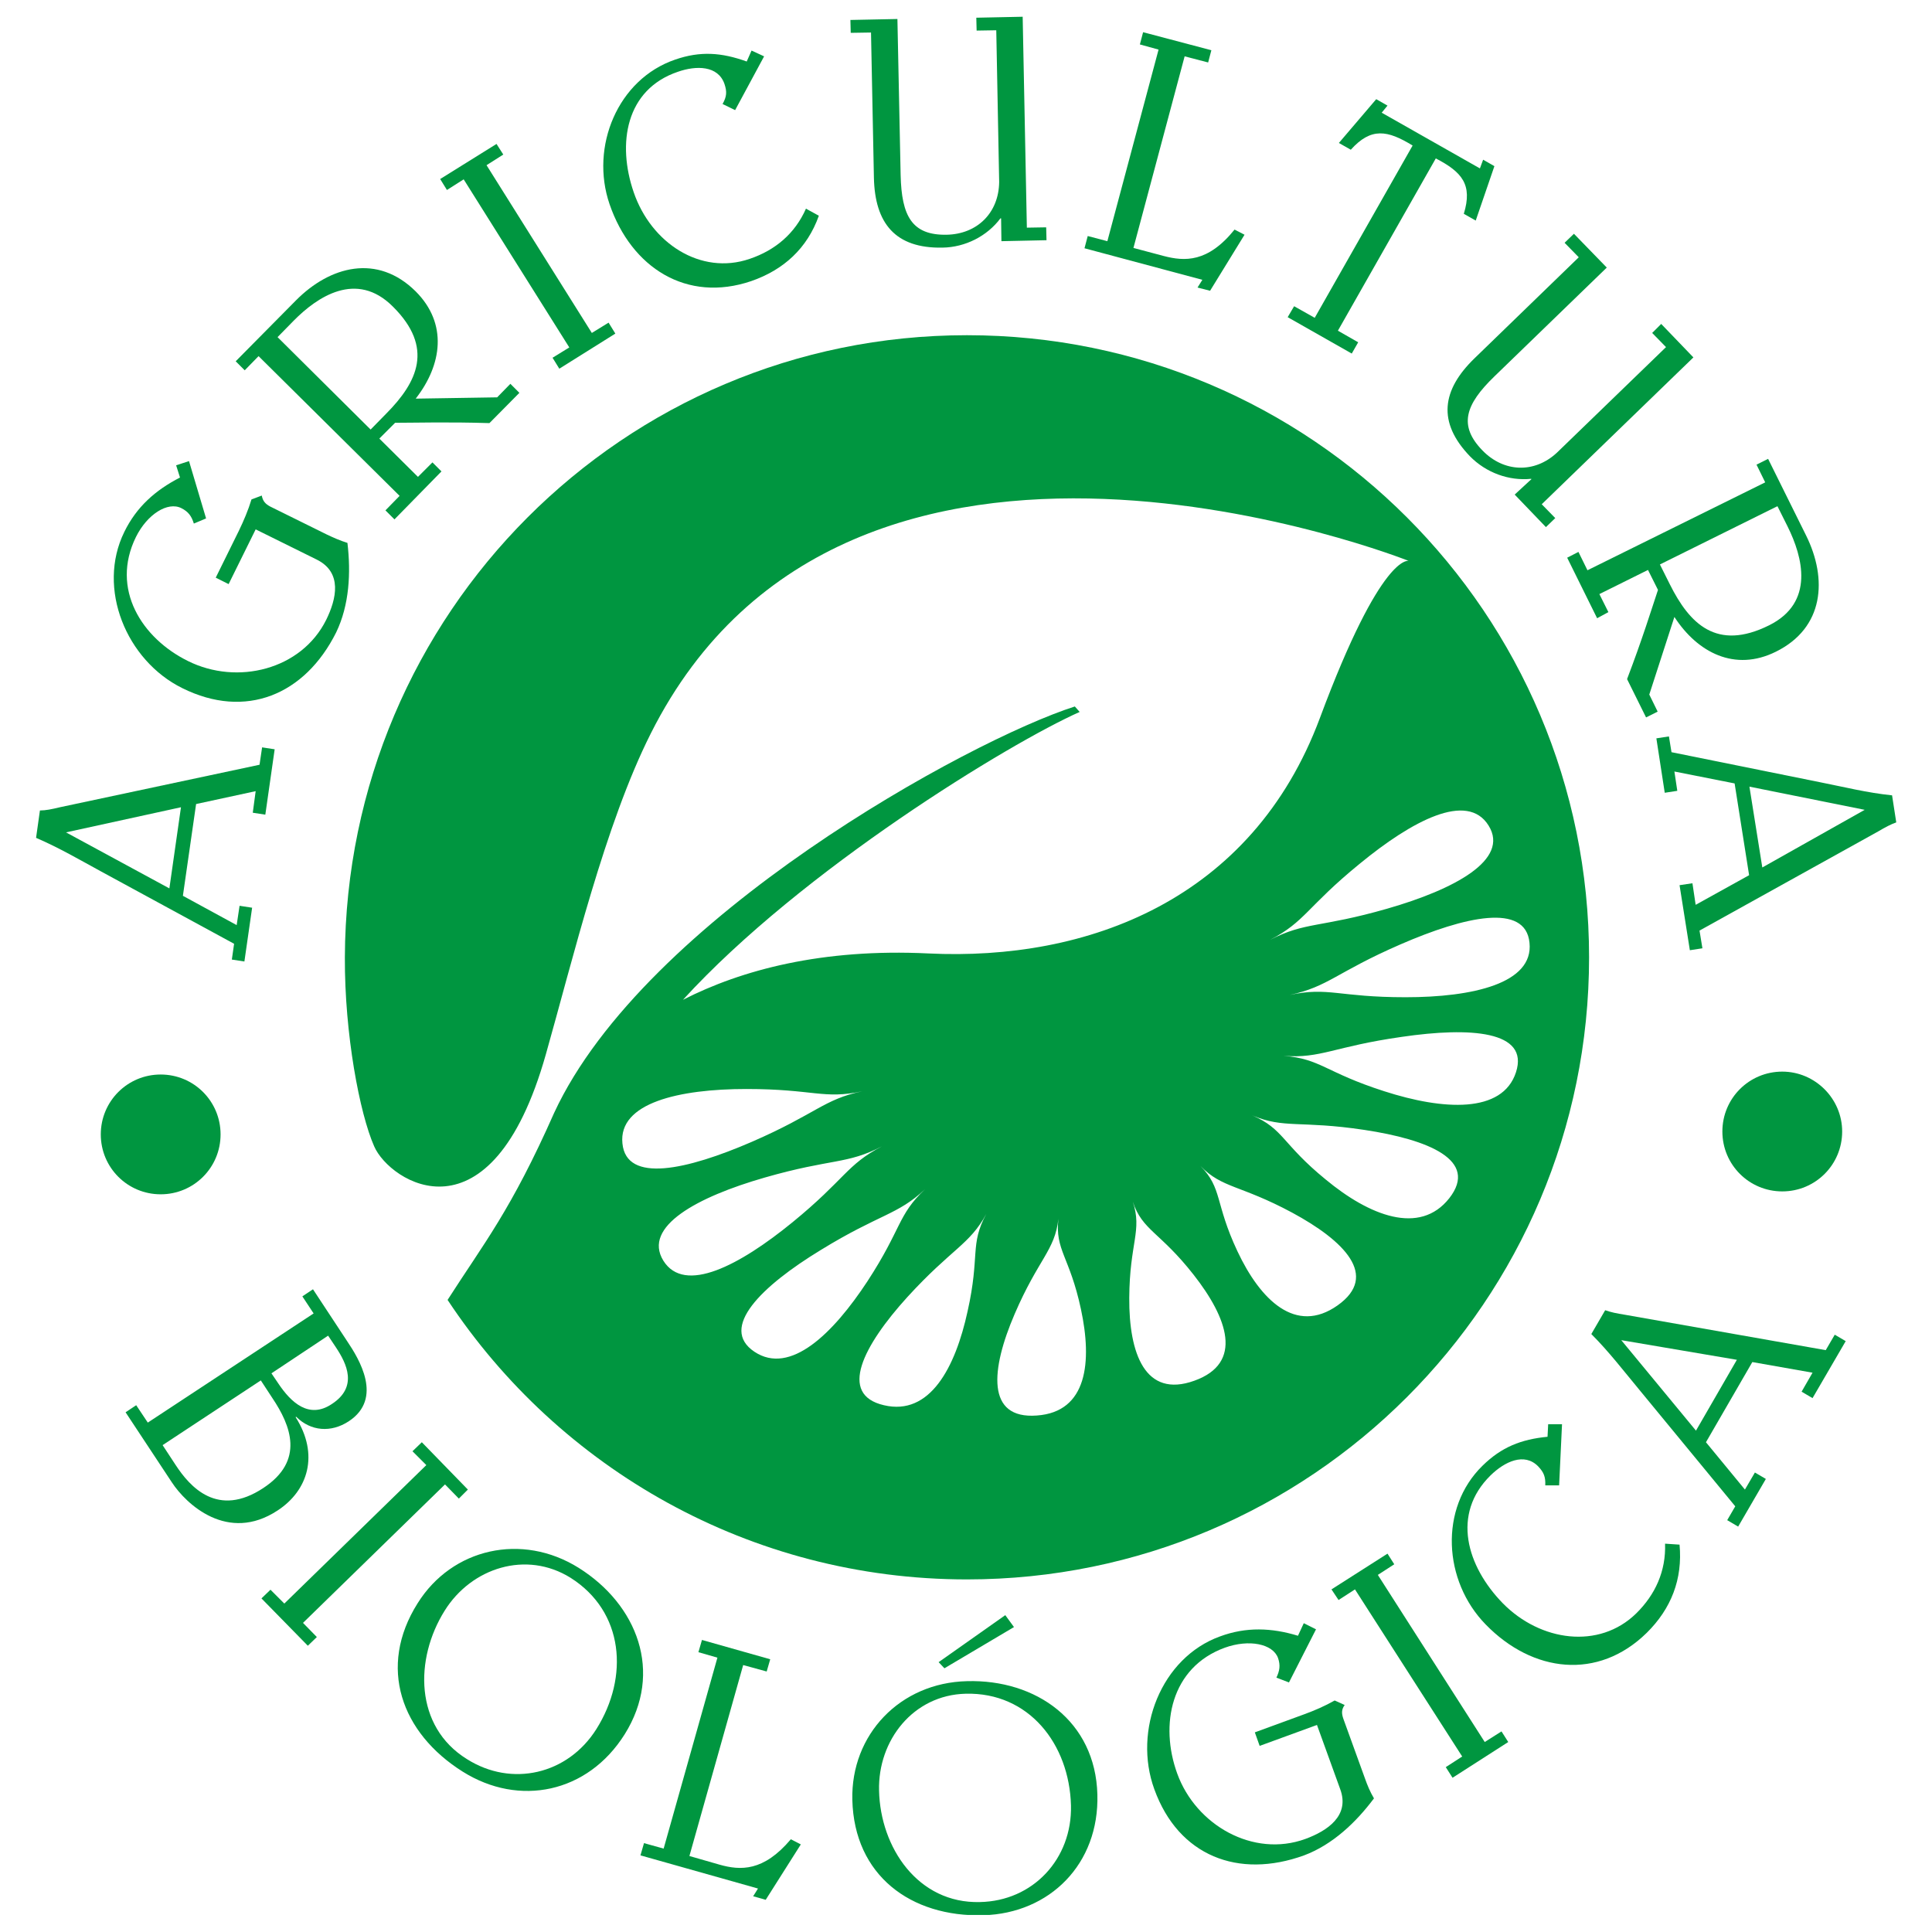 <?xml version="1.0" encoding="utf-8"?>
<!-- Generator: Adobe Illustrator 24.0.0, SVG Export Plug-In . SVG Version: 6.00 Build 0)  -->
<svg version="1.1" id="Livello_1" xmlns="http://www.w3.org/2000/svg" xmlns:xlink="http://www.w3.org/1999/xlink" x="0px" y="0px"
	 viewBox="0 0 60 60" style="enable-background:new 0 0 60 60;" xml:space="preserve">
<style type="text/css">
	.st0{clip-path:url(#SVGID_2_);fill:#009640;}
</style>
<g>
	<g>
		<defs>
			<rect id="SVGID_1_" x="1.11" y="0.52" width="57.78" height="58.95"/>
		</defs>
		<clipPath id="SVGID_2_">
			<use xlink:href="#SVGID_1_"  style="overflow:visible;"/>
		</clipPath>
		<path class="st0" d="M7.59,29.86l-0.39-0.06l0.07-0.49l-4.12-2.24c-0.68-0.37-1.31-0.74-2.03-1.05l0.12-0.85
			c0.18,0,0.37-0.04,0.62-0.1l6.2-1.32l0.08-0.54l0.39,0.06L8.24,25.3l-0.39-0.06l0.09-0.67l-1.85,0.4l-0.41,2.85l1.67,0.91
			l0.09-0.6l0.39,0.06L7.59,29.86z M2.05,25.85l3.21,1.74l0.36-2.52L2.05,25.85z"/>
		<path class="st0" d="M5.47,14.45l0.4-0.13L6.4,16.1l-0.38,0.16c-0.07-0.23-0.17-0.37-0.39-0.48c-0.42-0.21-1.06,0.19-1.41,0.9
			c-0.79,1.61,0.18,3.14,1.62,3.85c1.53,0.76,3.52,0.27,4.29-1.28c0.32-0.65,0.51-1.47-0.29-1.87l-1.9-0.94l-0.84,1.7l-0.4-0.2
			l0.72-1.46c0.15-0.31,0.29-0.64,0.39-0.97l0.32-0.12c0.03,0.17,0.11,0.26,0.26,0.34l1.76,0.87c0.19,0.09,0.41,0.19,0.64,0.26
			c0.11,0.93,0.06,1.93-0.35,2.78c-0.97,1.94-2.81,2.71-4.78,1.73c-1.74-0.86-2.66-3.1-1.8-4.85c0.38-0.78,0.97-1.3,1.73-1.69
			L5.47,14.45z"/>
		<path class="st0" d="M12.25,16.13l-0.28-0.28l0.44-0.45l-4.38-4.34L7.6,11.5l-0.28-0.28l1.87-1.89c1.06-1.07,2.53-1.46,3.72-0.28
			c1,1,0.82,2.28,0,3.33l2.53-0.04l0.41-0.42l0.28,0.28l-0.93,0.94c-1.32-0.04-2.29-0.01-2.93-0.01l-0.49,0.49l1.2,1.19l0.45-0.45
			l0.28,0.28L12.25,16.13z M11.51,13.34L12,12.84c0.96-0.97,1.49-2.04,0.2-3.32c-1.13-1.13-2.35-0.3-3.08,0.44l-0.5,0.51
			L11.51,13.34z"/>
		<polygon class="st0" points="15.42,4.47 15.63,4.8 15.11,5.13 18.38,10.34 18.9,10.02 19.11,10.36 17.37,11.45 17.16,11.11 
			17.68,10.79 14.4,5.57 13.88,5.9 13.67,5.56 		"/>
		<path class="st0" d="M23.34,1.57l0.39,0.18l-0.9,1.67l-0.39-0.19c0.13-0.23,0.14-0.38,0.06-0.62c-0.2-0.58-0.88-0.58-1.45-0.38
			c-1.62,0.55-1.89,2.23-1.37,3.74c0.54,1.58,2.08,2.59,3.6,2.07c0.8-0.27,1.41-0.79,1.75-1.56l0.4,0.22
			c-0.36,1.01-1.09,1.68-2.1,2.03c-2,0.68-3.72-0.41-4.4-2.39c-0.61-1.78,0.25-3.88,2.04-4.49c0.78-0.27,1.44-0.22,2.22,0.06
			L23.34,1.57z"/>
		<path class="st0" d="M31.09,6.78h-0.02c-0.41,0.55-1.09,0.9-1.8,0.91c-1.47,0.03-2.1-0.76-2.13-2.17l-0.09-4.51l-0.63,0.01
			l-0.01-0.4l1.46-0.03l0.1,4.85C28,6.71,28.32,7.31,29.4,7.29c0.95-0.02,1.62-0.68,1.63-1.64l-0.09-4.71l-0.61,0.01l-0.01-0.4
			l1.44-0.03l0.13,6.55l0.6-0.01l0.01,0.4l-1.4,0.03L31.09,6.78z"/>
		<path class="st0" d="M37.62,1.56l-0.1,0.38l-0.73-0.19L35.2,7.7l0.94,0.25c0.65,0.17,1.37,0.21,2.2-0.82l0.31,0.16l-1.07,1.74
			l-0.39-0.1l0.15-0.24l-3.66-0.98l0.1-0.38l0.61,0.16l1.59-5.95L35.4,1.38l0.1-0.38L37.62,1.56z"/>
		<path class="st0" d="M42.18,10.63l-0.2,0.35l-1.99-1.13l0.2-0.34l0.64,0.36l3.04-5.35c-0.78-0.48-1.29-0.57-1.92,0.13l-0.37-0.21
			l1.16-1.36l0.35,0.2L42.91,3.5l3.05,1.73l0.1-0.27l0.35,0.2l-0.58,1.69l-0.37-0.21c0.28-0.91-0.06-1.3-0.87-1.72l-3.04,5.35
			L42.18,10.63z"/>
		<path class="st0" d="M47.56,14.88l-0.01-0.01c-0.69,0.07-1.4-0.19-1.9-0.7c-1.02-1.06-0.87-2.06,0.14-3.04l3.24-3.14l-0.44-0.45
			l0.29-0.28l1.02,1.05l-3.49,3.38c-0.91,0.88-1.12,1.53-0.37,2.3c0.66,0.68,1.61,0.72,2.31,0.07l3.39-3.28l-0.43-0.44l0.28-0.28
			l1,1.04l-4.71,4.56l0.42,0.43l-0.29,0.28l-0.97-1.01L47.56,14.88z"/>
		<path class="st0" d="M48.67,17.32l0.35-0.18l0.28,0.57l5.52-2.73l-0.27-0.55l0.36-0.18l1.18,2.38c0.67,1.35,0.56,2.87-0.94,3.61
			c-1.27,0.63-2.43,0.03-3.15-1.08l-0.78,2.41l0.26,0.53l-0.36,0.18l-0.59-1.19c0.47-1.23,0.76-2.17,0.96-2.77l-0.31-0.62
			l-1.51,0.75l0.28,0.56L49.6,19.2L48.67,17.32z M51.55,17.53l0.31,0.62c0.61,1.22,1.45,2.08,3.08,1.27
			c1.43-0.71,1.04-2.13,0.58-3.06l-0.32-0.64L51.55,17.53z"/>
		<path class="st0" d="M51.44,22.93l0.39-0.06l0.08,0.49l4.6,0.93c0.76,0.15,1.47,0.33,2.25,0.41l0.13,0.84
			c-0.17,0.06-0.34,0.15-0.56,0.28l-5.55,3.08l0.09,0.55l-0.39,0.06l-0.32-2.02l0.4-0.06l0.1,0.67l1.66-0.92l-0.45-2.85L52,23.96
			l0.09,0.6l-0.39,0.06L51.44,22.93z M57.91,25.15l-3.58-0.72l0.4,2.51L57.91,25.15z"/>
		<path class="st0" d="M4.59,44.18l5.15-3.39l-0.35-0.53l0.33-0.22l1.06,1.61c0.37,0.55,1.13,1.78,0.05,2.49
			C10.28,44.5,9.65,44.45,9.2,44l-0.02,0.01c0.74,1.16,0.39,2.28-0.56,2.9c-1.55,1.02-2.84-0.2-3.28-0.87l-1.44-2.18l0.33-0.22
			L4.59,44.18z M5.05,44.88l0.4,0.61c0.45,0.69,1.31,1.66,2.73,0.72c1.29-0.85,0.85-1.94,0.28-2.79L8.1,42.87L5.05,44.88z
			 M8.43,42.65l0.21,0.31c0.4,0.6,0.96,1.12,1.67,0.64c0.81-0.53,0.46-1.25,0.12-1.76l-0.24-0.36L8.43,42.65z"/>
		<polygon class="st0" points="14.53,46.26 14.25,46.54 13.82,46.1 9.41,50.4 9.84,50.84 9.56,51.11 8.12,49.64 8.4,49.37 
			8.83,49.8 13.24,45.5 12.81,45.07 13.1,44.79 		"/>
		<path class="st0" d="M17.97,48.69c1.82,1.14,2.64,3.24,1.43,5.17c-1.15,1.83-3.28,2.26-5.03,1.16c-1.91-1.2-2.65-3.25-1.4-5.23
			C14.04,48.08,16.21,47.59,17.97,48.69 M18.52,53.7c1.02-1.62,0.86-3.65-0.8-4.7c-1.38-0.86-3.08-0.31-3.91,1.02
			c-0.94,1.5-0.94,3.6,0.69,4.61C15.89,55.51,17.63,55.11,18.52,53.7"/>
		<path class="st0" d="M23.92,51.53l-0.11,0.38l-0.73-0.2l-1.67,5.93l0.94,0.27c0.64,0.18,1.36,0.22,2.21-0.79l0.31,0.16L23.78,59
			l-0.39-0.11l0.15-0.24l-3.65-1.03L20,57.24l0.61,0.17l1.67-5.93l-0.59-0.17l0.11-0.38L23.92,51.53z"/>
		<path class="st0" d="M30.03,52.21c2.15-0.06,3.99,1.24,4.05,3.52c0.06,2.16-1.48,3.69-3.54,3.75c-2.26,0.06-4.01-1.24-4.07-3.58
			C26.42,53.87,27.95,52.26,30.03,52.21 M33.26,56.07c-0.05-1.91-1.31-3.52-3.27-3.47c-1.63,0.04-2.73,1.45-2.69,3.01
			c0.04,1.77,1.21,3.51,3.13,3.46C32.08,59.04,33.3,57.73,33.26,56.07 M29.15,51.62l2.07-1.46l0.27,0.37l-2.16,1.28L29.15,51.62z"/>
		<path class="st0" d="M40.49,50.41l0.38,0.19l-0.84,1.65l-0.39-0.15c0.1-0.21,0.13-0.38,0.05-0.61c-0.16-0.44-0.9-0.59-1.65-0.32
			c-1.68,0.61-2.03,2.4-1.48,3.91c0.58,1.6,2.36,2.62,3.98,2.03c0.68-0.25,1.39-0.72,1.08-1.55l-0.72-1.99l-1.78,0.65l-0.15-0.42
			l1.53-0.56c0.33-0.12,0.65-0.26,0.95-0.43l0.31,0.14c-0.1,0.14-0.1,0.26-0.04,0.43l0.67,1.85c0.07,0.2,0.16,0.42,0.28,0.62
			c-0.56,0.75-1.29,1.44-2.17,1.77c-2.04,0.74-3.9,0.02-4.65-2.05c-0.67-1.83,0.21-4.09,2.04-4.75c0.81-0.3,1.6-0.27,2.42-0.02
			L40.49,50.41z"/>
		<polygon class="st0" points="43.09,48.25 43.3,48.58 42.79,48.91 46.11,54.1 46.63,53.77 46.84,54.1 45.11,55.21 44.9,54.88 
			45.41,54.55 42.08,49.36 41.57,49.69 41.35,49.36 		"/>
		<path class="st0" d="M48.08,44.23l0.43,0l-0.09,1.9l-0.43,0c0.01-0.26-0.04-0.4-0.22-0.59c-0.43-0.44-1.04-0.15-1.48,0.28
			c-1.22,1.2-0.74,2.82,0.38,3.97c1.17,1.19,2.99,1.44,4.14,0.32c0.6-0.59,0.93-1.32,0.9-2.17l0.45,0.03
			c0.1,1.07-0.26,1.99-1.02,2.74c-1.51,1.48-3.54,1.24-5-0.26c-1.32-1.35-1.45-3.61-0.1-4.93c0.59-0.58,1.2-0.82,2.02-0.9
			L48.08,44.23z"/>
		<path class="st0" d="M53.98,47.41l-0.34-0.2l0.25-0.43l-2.98-3.62c-0.49-0.59-0.94-1.18-1.49-1.73l0.43-0.74
			c0.17,0.06,0.35,0.1,0.61,0.14l6.24,1.1l0.28-0.48l0.34,0.2l-1.03,1.77l-0.34-0.2l0.34-0.59l-1.87-0.33l-1.44,2.49l1.21,1.47
			l0.31-0.53l0.34,0.2L53.98,47.41z M50.35,41.62l2.32,2.81l1.27-2.2L50.35,41.62z"/>
		<path class="st0" d="M57.21,35.14c0,1.03-0.83,1.86-1.86,1.86c-1.03,0-1.86-0.83-1.86-1.86c0-1.03,0.83-1.86,1.86-1.86
			C56.37,33.28,57.21,34.12,57.21,35.14"/>
		<path class="st0" d="M6.85,35.23c0,1.03-0.83,1.86-1.86,1.86c-1.03,0-1.86-0.83-1.86-1.86c0-1.03,0.83-1.86,1.86-1.86
			C6.02,33.37,6.85,34.2,6.85,35.23"/>
		<path class="st0" d="M17.21,34.56c2.81-6.06,12.89-11.57,16.17-12.62l0.15,0.17c-2.18,0.97-8.63,4.9-12.32,8.94
			c1.82-0.93,4.33-1.6,7.62-1.44c4.93,0.24,10.05-1.65,12.16-7.31c1.92-5.16,2.76-4.88,2.76-4.88s-17.37-6.92-23.54,5.36
			c-1.42,2.82-2.42,7.01-3.26,9.97c-1.7,6-4.85,3.96-5.33,2.85c-0.45-1.02-0.92-3.48-0.91-5.87c0.04-10.67,8.65-19.32,19.32-19.32
			c10.68,0,19.32,8.65,19.32,19.32c0,10.67-8.65,19.32-19.32,19.32c-6.74,0-12.67-3.45-16.13-8.68
			C15.02,38.62,15.87,37.59,17.21,34.56 M23.35,35.46c2-0.87,2.23-1.32,3.43-1.57c-1.2,0.26-1.51-0.07-3.6-0.07
			c-2.09,0-3.98,0.43-3.85,1.69C19.45,36.76,21.34,36.33,23.35,35.46 M24.61,37.96c1.64-1.34,1.68-1.79,2.78-2.36
			c-1.1,0.57-1.55,0.37-3.64,0.97c-2.09,0.6-3.8,1.52-3.15,2.58C21.26,40.21,22.98,39.29,24.61,37.96 M26.94,39.79
			c1.07-1.64,0.93-2.05,1.79-2.86c-0.86,0.81-1.4,0.76-3.24,1.89c-1.84,1.12-3.17,2.42-2.06,3.16
			C24.54,42.72,25.87,41.42,26.94,39.79 M30.05,40.72c0.39-1.74,0.06-2.06,0.58-3.02c-0.52,0.96-1.07,1.07-2.45,2.58
			c-1.37,1.51-2.16,3.03-0.73,3.36C28.88,43.98,29.67,42.47,30.05,40.72 M33.57,40.66c-0.35-1.64-0.81-1.83-0.7-2.81
			c-0.11,0.99-0.62,1.24-1.36,2.96c-0.74,1.72-0.89,3.27,0.69,3.15C33.77,43.85,33.92,42.29,33.57,40.66 M37.07,39.59
			c-1.05-1.34-1.59-1.37-1.89-2.27c0.3,0.9-0.1,1.27-0.11,2.99c-0.01,1.72,0.49,3.12,2.02,2.57C38.63,42.33,38.12,40.93,37.07,39.59
			 M40.13,37.66c-1.62-0.87-2.17-0.75-2.85-1.45c0.69,0.7,0.44,1.14,1.15,2.65c0.71,1.51,1.81,2.6,3.11,1.68
			C42.84,39.62,41.74,38.53,40.13,37.66 M42.37,35.09c-1.99-0.3-2.49-0.03-3.48-0.45c0.98,0.42,0.92,0.88,2.28,1.99
			c1.35,1.12,2.92,1.75,3.84,0.58C45.93,36.03,44.36,35.39,42.37,35.09 M43.54,32.2c-2.12,0.3-2.51,0.68-3.68,0.59
			c1.16,0.09,1.29,0.51,3.13,1.1c1.83,0.59,3.67,0.7,4.09-0.59C47.5,32.01,45.66,31.89,43.54,32.2 M43.49,29.33
			c-2,0.87-2.23,1.31-3.44,1.57c1.21-0.26,1.51,0.07,3.6,0.07c2.09,0,3.98-0.43,3.85-1.69C47.38,28.03,45.49,28.46,43.49,29.33
			 M42.22,26.83c-1.64,1.34-1.68,1.79-2.78,2.36c1.1-0.57,1.55-0.37,3.64-0.97c2.09-0.6,3.81-1.52,3.15-2.58
			C45.57,24.57,43.85,25.49,42.22,26.83"/>
	</g>
</g>
</svg>
